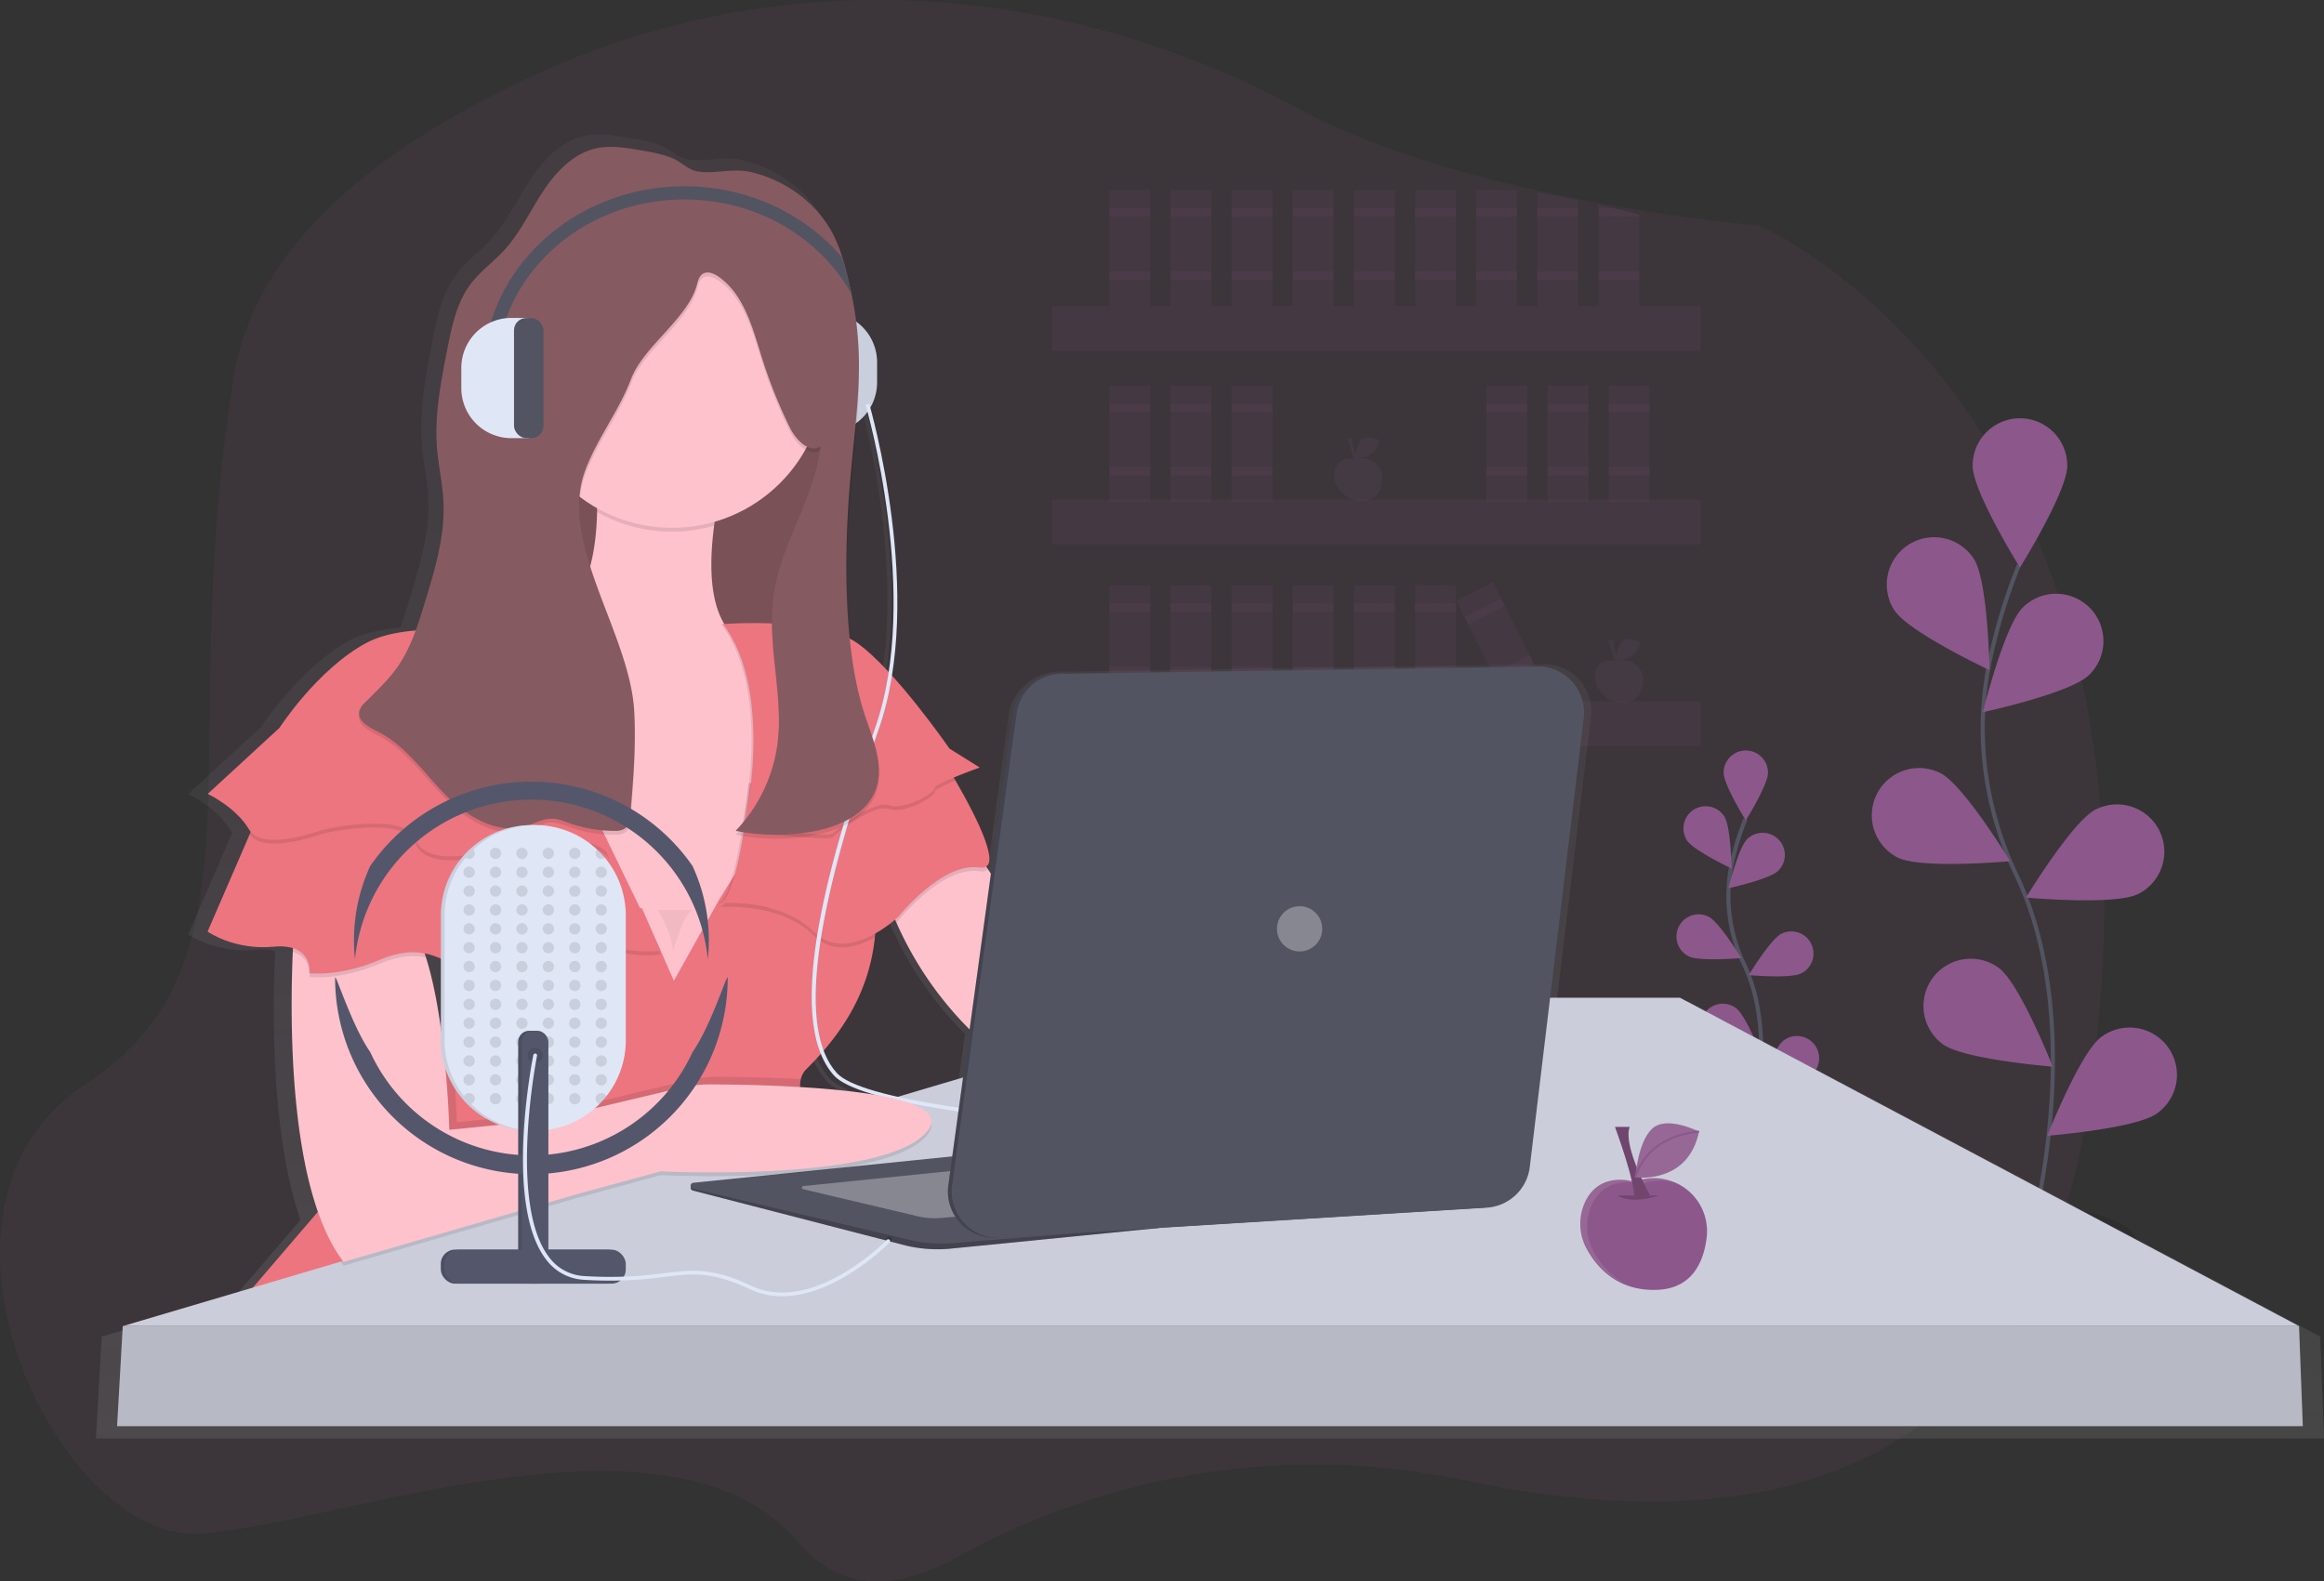 <svg id="310c3e5b-d44f-464b-a9f2-e9edade79978" data-name="Layer 1" xmlns="http://www.w3.org/2000/svg" xmlns:xlink="http://www.w3.org/1999/xlink" width="1140.21" height="776" viewBox="0 0 1140.21 776"><rect x="0" y="0" width="1140.21" height="776" fill="#333333" stroke="none"/><defs><linearGradient id="1dd6dc0b-ad1e-451b-b90e-ab2e972949f2" x1="623.53" y1="767.89" x2="623.53" y2="127.97" gradientUnits="userSpaceOnUse"><stop offset="0" stop-color="gray" stop-opacity="0.25"/><stop offset="0.54" stop-color="gray" stop-opacity="0.12"/><stop offset="1" stop-color="gray" stop-opacity="0.1"/></linearGradient></defs><title>podcast</title><path d="M498.49,826.57c77.07-42.65,165.11-56.28,251.15-38,121.92,25.92,275.15,15.76,304.83-184.21,50.69-341.52-161.73-431.66-161.73-431.66s-141.26-11.83-224.79-56.87c-118.65-64-254.27-72.15-373.52-18-76.26,34.6-139.06,82.78-149.79,148.93-30,185,19.27,286.93-72.9,347.32S58.34,820.27,129,814.53s230.33-68.71,292.55,4.23C443.65,844.63,471.61,841.45,498.49,826.57Z" transform="translate(-29.89 -62)" fill="#8C588B" opacity="0.1"/><rect x="516.27" y="150.21" width="318" height="22" fill="#8C588B" opacity="0.1"/><rect x="516.27" y="245.21" width="318" height="22" fill="#8C588B" opacity="0.1"/><rect x="516.27" y="344.21" width="318" height="22" fill="#8C588B" opacity="0.1"/><rect x="544.27" y="93.21" width="20" height="57" fill="#8C588B" opacity="0.1"/><rect x="544.27" y="102.21" width="20" height="4" fill="#8C588B" opacity="0.1"/><rect x="544.27" y="133.21" width="20" height="4" fill="#8C588B" opacity="0.1"/><rect x="574.27" y="93.21" width="20" height="57" fill="#8C588B" opacity="0.1"/><rect x="574.27" y="102.21" width="20" height="4" fill="#8C588B" opacity="0.1"/><rect x="574.27" y="133.21" width="20" height="4" fill="#8C588B" opacity="0.1"/><rect x="604.27" y="93.21" width="20" height="57" fill="#8C588B" opacity="0.1"/><rect x="604.27" y="102.21" width="20" height="4" fill="#8C588B" opacity="0.1"/><rect x="604.27" y="133.21" width="20" height="4" fill="#8C588B" opacity="0.1"/><rect x="634.27" y="93.21" width="20" height="57" fill="#8C588B" opacity="0.1"/><rect x="634.27" y="102.21" width="20" height="4" fill="#8C588B" opacity="0.1"/><rect x="634.27" y="133.21" width="20" height="4" fill="#8C588B" opacity="0.1"/><rect x="664.27" y="93.21" width="20" height="57" fill="#8C588B" opacity="0.1"/><rect x="664.27" y="102.21" width="20" height="4" fill="#8C588B" opacity="0.1"/><rect x="664.27" y="133.21" width="20" height="4" fill="#8C588B" opacity="0.1"/><rect x="694.27" y="93.21" width="20" height="57" fill="#8C588B" opacity="0.1"/><rect x="694.27" y="102.21" width="20" height="4" fill="#8C588B" opacity="0.1"/><rect x="694.27" y="133.21" width="20" height="4" fill="#8C588B" opacity="0.1"/><rect x="724.27" y="93.21" width="20" height="57" fill="#8C588B" opacity="0.1"/><rect x="724.27" y="102.21" width="20" height="4" fill="#8C588B" opacity="0.1"/><rect x="724.27" y="133.21" width="20" height="4" fill="#8C588B" opacity="0.1"/><rect x="756.16" y="349.21" width="20" height="57" transform="translate(-117.92 321.44) rotate(-26.63)" fill="#8C588B" opacity="0.1"/><rect x="748.32" y="360.07" width="20" height="4" transform="translate(-111.74 316.27) rotate(-26.63)" fill="#8C588B" opacity="0.1"/><rect x="762.21" y="387.78" width="20" height="4" transform="translate(-122.69 325.44) rotate(-26.63)" fill="#8C588B" opacity="0.1"/><rect x="544.27" y="189.21" width="20" height="57" fill="#8C588B" opacity="0.1"/><rect x="544.27" y="198.21" width="20" height="4" fill="#8C588B" opacity="0.1"/><rect x="544.27" y="229.21" width="20" height="4" fill="#8C588B" opacity="0.1"/><rect x="574.27" y="189.21" width="20" height="57" fill="#8C588B" opacity="0.1"/><rect x="574.27" y="198.21" width="20" height="4" fill="#8C588B" opacity="0.1"/><rect x="574.27" y="229.21" width="20" height="4" fill="#8C588B" opacity="0.1"/><rect x="604.27" y="189.21" width="20" height="57" fill="#8C588B" opacity="0.1"/><rect x="604.27" y="198.21" width="20" height="4" fill="#8C588B" opacity="0.1"/><rect x="604.27" y="229.21" width="20" height="4" fill="#8C588B" opacity="0.1"/><rect x="729.27" y="189.21" width="20" height="57" fill="#8C588B" opacity="0.1"/><rect x="729.27" y="198.21" width="20" height="4" fill="#8C588B" opacity="0.1"/><rect x="729.27" y="229.21" width="20" height="4" fill="#8C588B" opacity="0.1"/><rect x="759.27" y="189.21" width="20" height="57" fill="#8C588B" opacity="0.1"/><rect x="759.27" y="198.21" width="20" height="4" fill="#8C588B" opacity="0.1"/><rect x="759.27" y="229.21" width="20" height="4" fill="#8C588B" opacity="0.1"/><rect x="789.27" y="189.21" width="20" height="57" fill="#8C588B" opacity="0.1"/><rect x="789.27" y="198.21" width="20" height="4" fill="#8C588B" opacity="0.1"/><rect x="789.27" y="229.21" width="20" height="4" fill="#8C588B" opacity="0.1"/><rect x="544.27" y="287.21" width="20" height="57" fill="#8C588B" opacity="0.1"/><rect x="544.27" y="296.21" width="20" height="4" fill="#8C588B" opacity="0.1"/><rect x="544.27" y="327.21" width="20" height="4" fill="#8C588B" opacity="0.1"/><rect x="574.27" y="287.21" width="20" height="57" fill="#8C588B" opacity="0.1"/><rect x="574.27" y="296.21" width="20" height="4" fill="#8C588B" opacity="0.1"/><rect x="574.27" y="327.21" width="20" height="4" fill="#8C588B" opacity="0.1"/><rect x="604.27" y="287.21" width="20" height="57" fill="#8C588B" opacity="0.1"/><rect x="604.27" y="296.21" width="20" height="4" fill="#8C588B" opacity="0.1"/><rect x="604.27" y="327.21" width="20" height="4" fill="#8C588B" opacity="0.1"/><rect x="634.27" y="287.21" width="20" height="57" fill="#8C588B" opacity="0.1"/><rect x="634.27" y="296.21" width="20" height="4" fill="#8C588B" opacity="0.1"/><rect x="634.27" y="327.21" width="20" height="4" fill="#8C588B" opacity="0.1"/><rect x="664.27" y="287.21" width="20" height="57" fill="#8C588B" opacity="0.1"/><rect x="664.27" y="296.21" width="20" height="4" fill="#8C588B" opacity="0.1"/><rect x="664.27" y="327.21" width="20" height="4" fill="#8C588B" opacity="0.1"/><rect x="694.27" y="287.21" width="20" height="57" fill="#8C588B" opacity="0.1"/><rect x="694.27" y="296.21" width="20" height="4" fill="#8C588B" opacity="0.1"/><rect x="694.27" y="327.21" width="20" height="4" fill="#8C588B" opacity="0.1"/><path d="M804.16,160.29v51.92h-20V156.48Q794.2,158.25,804.16,160.29Z" transform="translate(-29.89 -62)" fill="#8C588B" opacity="0.1"/><rect x="754.27" y="102.21" width="20" height="4" fill="#8C588B" opacity="0.1"/><rect x="754.27" y="133.21" width="20" height="4" fill="#8C588B" opacity="0.1"/><path d="M834.16,167.23v45h-20V162.43c2.6.57,5.19,1.17,7.78,1.78Q828.08,165.65,834.16,167.23Z" transform="translate(-29.89 -62)" fill="#8C588B" opacity="0.1"/><path d="M834.16,167.23v1h-20v-4h7.78Q828.08,165.65,834.16,167.23Z" transform="translate(-29.89 -62)" fill="#8C588B" opacity="0.1"/><rect x="784.27" y="133.21" width="20" height="4" fill="#8C588B" opacity="0.1"/><g opacity="0.1"><path d="M694.55,287.49s-6.06-2.06-9,3.29a9.75,9.75,0,0,0,.13,9.38c1.92,3.46,5.87,8,13.35,7.56,6.35-.34,8.46-5.18,9-9.69a10,10,0,0,0-13.22-10.66Z" transform="translate(-29.89 -62)" fill="#8C588B"/><path d="M687,300.65a9.75,9.75,0,0,1-.13-9.38c2.92-5.34,9-3.29,9-3.29l.31-.11a9.87,9.87,0,0,1,7.13.16,9.87,9.87,0,0,0-8.41-.8l-.31.11s-6.06-2.06-9,3.29a9.75,9.75,0,0,0,.13,9.38,14.57,14.57,0,0,0,6.86,6.49A15,15,0,0,1,687,300.65Z" transform="translate(-29.89 -62)" fill="#8C588B" opacity="0.1"/><path d="M691.42,290.06s2.25,1.77,7.71,0" transform="translate(-29.89 -62)" fill="#8C588B" opacity="0.2"/><path d="M690.93,277.21s3.85,10.44,3.53,13.17l3.05-.32s-5.14-9.15-3.85-12.85Z" transform="translate(-29.89 -62)" fill="#8C588B"/><path d="M690.93,277.21s3.85,10.44,3.53,13.17l3.05-.32s-5.14-9.15-3.85-12.85Z" transform="translate(-29.89 -62)" fill="#8C588B" opacity="0.2"/><path d="M706.67,278.09s-6.07-3.1-8.78-.54-3.13,9.11-3.13,9.11S704.65,288,706.67,278.09Z" transform="translate(-29.89 -62)" fill="#8C588B"/><path d="M706.67,278.09s-6.07-3.1-8.78-.54-3.13,9.11-3.13,9.11S704.65,288,706.67,278.09Z" transform="translate(-29.89 -62)" fill="#8C588B" opacity="0.1"/><path d="M694.75,286.66s1.59-7.6,11.91-8.58" transform="translate(-29.89 -62)" fill="#8C588B"/></g><g opacity="0.1"><path d="M822.55,386.49s-6.06-2.06-9,3.29a9.75,9.75,0,0,0,.13,9.38c1.92,3.46,5.87,8,13.35,7.56,6.35-.34,8.46-5.18,9-9.69a10,10,0,0,0-13.22-10.66Z" transform="translate(-29.89 -62)" fill="#8C588B"/><path d="M815,399.65a9.75,9.75,0,0,1-.13-9.38c2.92-5.34,9-3.29,9-3.29l.31-.11a9.87,9.87,0,0,1,7.13.16,9.87,9.87,0,0,0-8.41-.8l-.31.11s-6.06-2.06-9,3.29a9.75,9.75,0,0,0,.13,9.38,14.57,14.57,0,0,0,6.86,6.49A15,15,0,0,1,815,399.65Z" transform="translate(-29.89 -62)" fill="#8C588B" opacity="0.1"/><path d="M819.42,389.06s2.25,1.77,7.71,0" transform="translate(-29.89 -62)" fill="#8C588B" opacity="0.2"/><path d="M818.93,376.21s3.85,10.44,3.53,13.17l3.05-.32s-5.14-9.15-3.85-12.85Z" transform="translate(-29.89 -62)" fill="#8C588B"/><path d="M818.93,376.21s3.85,10.44,3.53,13.17l3.05-.32s-5.14-9.15-3.85-12.85Z" transform="translate(-29.89 -62)" fill="#8C588B" opacity="0.2"/><path d="M834.67,377.09s-6.07-3.1-8.78-.54-3.13,9.11-3.13,9.11S832.65,387,834.67,377.09Z" transform="translate(-29.89 -62)" fill="#8C588B"/><path d="M834.67,377.09s-6.07-3.1-8.78-.54-3.13,9.11-3.13,9.11S832.65,387,834.67,377.09Z" transform="translate(-29.89 -62)" fill="#8C588B" opacity="0.1"/><path d="M822.75,385.66s1.59-7.6,11.91-8.58" transform="translate(-29.89 -62)" fill="#8C588B"/></g><ellipse cx="995.02" cy="610.84" rx="54" ry="19.2" opacity="0.1"/><path d="M1024.95,673s30.81-104.59-5.78-181.58c-15.35-32.31-20.45-68.58-13.36-103.64a277.84,277.84,0,0,1,14.67-48.65" transform="translate(-29.89 -62)" fill="none" stroke="#535461" stroke-miterlimit="10" stroke-width="2"/><path d="M997.72,290.47c0,12.82,23.21,50,23.21,50s23.21-37.17,23.21-50a23.21,23.21,0,1,0-46.42,0Z" transform="translate(-29.89 -62)" fill="#8C588B"/><path d="M959.35,361.47c7,10.76,46.65,29.35,46.65,29.35s-.72-43.82-7.69-54.58a23.21,23.21,0,1,0-39,25.23Z" transform="translate(-29.89 -62)" fill="#8C588B"/><path d="M961,482.81c11.45,5.77,55.09,1.78,55.09,1.78s-22.74-37.46-34.19-43.23A23.21,23.21,0,1,0,961,482.81Z" transform="translate(-29.89 -62)" fill="#8C588B"/><path d="M983,574.33c10.31,7.62,54,11.07,54,11.07s-16.08-40.77-26.39-48.39A23.21,23.21,0,1,0,983,574.33Z" transform="translate(-29.89 -62)" fill="#8C588B"/><path d="M1054.74,393.3c-9.19,8.93-52,18.18-52,18.18s10.49-42.55,19.68-51.48a23.21,23.21,0,1,1,32.34,33.3Z" transform="translate(-29.89 -62)" fill="#8C588B"/><path d="M1079,500.66c-11.45,5.77-55.09,1.78-55.09,1.78s22.74-37.46,34.19-43.23a23.21,23.21,0,1,1,20.9,41.45Z" transform="translate(-29.89 -62)" fill="#8C588B"/><path d="M1088.34,608.25c-10.31,7.62-54,11.07-54,11.07s16.08-40.77,26.39-48.39a23.21,23.21,0,1,1,27.6,37.32Z" transform="translate(-29.89 -62)" fill="#8C588B"/><ellipse cx="860.62" cy="555.64" rx="54" ry="19.2" opacity="0.1"/><path d="M888.32,620.37s14.43-49-2.71-85.07a77.4,77.4,0,0,1-6.26-48.56,130.18,130.18,0,0,1,6.88-22.79" transform="translate(-29.89 -62)" fill="none" stroke="#535461" stroke-miterlimit="10" stroke-width="2"/><path d="M875.56,441.15c0,6,10.87,23.42,10.87,23.42s10.87-17.42,10.87-23.42a10.87,10.87,0,0,0-21.75,0Z" transform="translate(-29.89 -62)" fill="#8C588B"/><path d="M857.59,474.41c3.26,5,21.86,13.75,21.86,13.75s-.34-20.53-3.6-25.57a10.87,10.87,0,1,0-18.26,11.82Z" transform="translate(-29.89 -62)" fill="#8C588B"/><path d="M858.37,531.26c5.36,2.7,25.81.84,25.81.84s-10.65-17.55-16-20.26a10.87,10.87,0,1,0-9.79,19.42Z" transform="translate(-29.89 -62)" fill="#8C588B"/><path d="M868.65,574.14c4.83,3.57,25.3,5.19,25.3,5.19s-7.54-19.1-12.36-22.67a10.87,10.87,0,1,0-12.93,17.49Z" transform="translate(-29.89 -62)" fill="#8C588B"/><path d="M902.28,489.33c-4.31,4.18-24.38,8.52-24.38,8.52s4.92-19.94,9.22-24.12a10.87,10.87,0,0,1,15.15,15.6Z" transform="translate(-29.89 -62)" fill="#8C588B"/><path d="M913.67,539.63c-5.36,2.7-25.81.84-25.81.84s10.65-17.55,16-20.26a10.87,10.87,0,0,1,9.79,19.42Z" transform="translate(-29.89 -62)" fill="#8C588B"/><path d="M918,590c-4.83,3.57-25.3,5.19-25.3,5.19s7.54-19.1,12.36-22.67A10.87,10.87,0,1,1,918,590Z" transform="translate(-29.89 -62)" fill="#8C588B"/><path d="M1168.22,717.85,858.58,553.6H793.65l16.8-139.84a23.18,23.18,0,0,0-20.71-25.83L788,388l-.17,0-236.21,3.59A25.49,25.49,0,0,0,525,411.22l-11,80.36-1.59-2.43-.77-1.17c5.81-3.78-5.65-26.25-15.36-43l-.88-1.52c6.16-2.57,13-5,13-5L493.25,429s-13.94-20.18-28.78-36.55c10-62.62-11.12-135-11.37-136l-.56.15A29.9,29.9,0,0,0,457,240.8h0a30,30,0,0,0-10.12-22.48c-.59-5.36-1.44-10.88-2.66-16.69h0c-.22-1-.45-2.11-.7-3.17-1.14-5-2.29-10-3.8-14.9a75,75,0,0,0-3.89-10.21c-7.89-16.67-24.12-28.59-41.9-32.79-9.15-2.16-18.53,1.19-27.07-.41-4.3-.79-8.15-4.92-12.34-6.59-5.31-2.12-11.06-3.11-16.68-4-7-1.17-14.27-2.33-21.24-.81-11.5,2.5-20.27,11.82-26.72,21.66s-11.46,20.74-19.43,29.4c-5.33,5.8-11.89,10.46-16.64,16.74-7,9.24-9.43,21-11.68,32.42-2.78,14.05-5.56,28.3-5.5,42.57,0,3.31.05,6.63.34,9.95.73,8.52,2.67,16.92,3.13,25.45,0,.92.07,1.84.09,2.76-.1,15.61-4.71,31-9.29,46-1.46,4.77-2.94,9.58-4.67,14.28-9.2.78-18,2.62-24.71,6.24C177,389.34,158.13,418.6,158.13,418.6l-35.87,33s14.16,6.61,20.77,17.94a8,8,0,0,0,.81,1.13l-.52,1.2-21.06,48.64s13.22,9.44,33,7.55a24.56,24.56,0,0,1,9.6.7c0,.6-.06,1.21-.08,1.85-1.21,27.83-1.85,88.81,12.55,130l-32.54,38-65,19.25-2.83,50H1170.11ZM230.73,531.4a39.82,39.82,0,0,1,8.11,2.58v34.76c-1.72-12.28-4.11-24.86-7.44-35.32C231.19,532.74,231,532.07,230.73,531.4Zm187.69,66.89q0-.18,0-.36a17.74,17.74,0,0,1,.49-3.6,10.18,10.18,0,0,1,2.61-4.86c2.41-2.41,4.9-5,7.39-7.81a36.39,36.39,0,0,0,6.54,10.81c3.2,3.57,10.35,6.78,20.39,9.68A367.91,367.91,0,0,0,418.42,598.29Zm81.61-4.8-32.68,9.67c-15.45-3.46-26.44-7.42-30.51-12A35,35,0,0,1,430.32,580c11.66-13.52,23-31.71,25.6-56.55.07-.65.12-1.32.18-2a65.1,65.1,0,0,0,10-7l.59,1.38a175.9,175.9,0,0,0,36.65,53.58ZM451.59,258.06c2.57,9.27,20,74.9,11.26,132.61-5.44-5.86-10.93-11.1-15.85-14.55a30.78,30.78,0,0,0-3.65-2.17c-1.09-10.58-1.59-21.55-1.67-32.42.1-13.46.9-26.81,2-39.51,1.19-13.46,2.59-26.3,3.46-38.93A30.21,30.21,0,0,0,451.59,258.06Z" transform="translate(-29.89 -62)" fill="url(#1dd6dc0b-ad1e-451b-b90e-ab2e972949f2)"/><path d="M451.68,215.27h8.53a0,0,0,0,1,0,0v59a0,0,0,0,1,0,0h-8.53a24.56,24.56,0,0,1-24.56-24.56v-9.82A24.56,24.56,0,0,1,451.68,215.27Z" transform="translate(857.43 427.49) rotate(-180)" fill="#dfe6f5"/><rect x="419.88" y="215.27" width="14.48" height="58.95" rx="6.03" ry="6.03" transform="translate(824.34 427.49) rotate(-180)" fill="#535461"/><g opacity="0.1"><path d="M451.68,215.27h8.53a0,0,0,0,1,0,0v59a0,0,0,0,1,0,0h-8.53a24.56,24.56,0,0,1-24.56-24.56v-9.82A24.56,24.56,0,0,1,451.68,215.27Z" transform="translate(857.43 427.49) rotate(-180)"/><rect x="419.88" y="215.27" width="14.48" height="58.95" rx="6.03" ry="6.03" transform="translate(824.34 427.49) rotate(-180)"/></g><rect x="260.72" y="184.45" width="149.09" height="154.65" fill="#865a61"/><rect x="260.72" y="163.15" width="149.09" height="154.65" opacity="0.1"/><path d="M434.61,374.71l-9,65.4-4.24,30.74-1.56,11.29-13.07,25.48-24,46.76-46.3,5.56L255,445.09S212.36,363.6,277.19,371c36.35,4.16,45-28.38,45.65-57.77a218.52,218.52,0,0,0-4-44.1l64.82,31.49q-2.26,10.53-3.4,19.35c-3.16,24.06-.54,39.06,4.94,48.15C399.79,392.33,434.61,374.71,434.61,374.71Z" transform="translate(-29.89 -62)" fill="#fdc2cc"/><path d="M383.68,300.63q-2.26,10.53-3.4,19.35a75.41,75.41,0,0,1-20.68,2.88,74.64,74.64,0,0,1-36.76-9.61,218.52,218.52,0,0,0-4-44.1Z" transform="translate(-29.89 -62)" opacity="0.1"/><circle cx="329.71" cy="183.99" r="75.01" fill="#fdc2cc"/><path d="M459.62,672.9,151.24,697l50-58.34c53.65-32.78,53.19-77.84,46.06-105.79a108.76,108.76,0,0,0-9.95-25.71l106.59.5h.9l8.76,19.91.4.9,6.52,14.81,22.22-39.82L390.47,491l4.32-7s63.9-14.82,64.82,23.15a101.5,101.5,0,0,1-.51,13.06c-3.18,30.56-19.9,50.88-33.75,64.73C409.61,600.67,459.62,672.9,459.62,672.9Z" transform="translate(-29.89 -62)" fill="#ec7580"/><path d="M422.79,591.54c-2.26,9,3.44,24.47,11,39.66-36.25,3.9-76,1.87-76,1.87L317,644.19,202.18,677.53c-5-6.47-9-14.6-12.31-23.76l11.38-13.28c35.81-21.88,47.51-49.23,49.22-73.31a103,103,0,0,0-3.16-32.49A108.76,108.76,0,0,0,237.37,509l106.59.5h.9l8.76,19.91.4.9,6.52,14.81,22.22-39.82,7.71-12.46,4.32-7S458.69,471,459.62,509a101.5,101.5,0,0,1-.51,13.06c-3.18,30.56-19.9,50.88-33.75,64.73A10,10,0,0,0,422.79,591.54Z" transform="translate(-29.89 -62)" fill="#ec7580"/><path d="M663.35,639.56c-1.85,22.22-55.56-7.41-55.56-7.41s-16.67-5.56-73.16-41.67a172.48,172.48,0,0,1-65-75.89,109,109,0,0,1-5.41-14.86L503.14,471l11.35,17.35L552.22,546l55.56,37S665.2,617.34,663.35,639.56Z" transform="translate(-29.89 -62)" fill="#fdc2cc"/><polygon points="1127.96 650.72 60.23 650.72 167.12 619.09 434.34 540.01 604.74 489.58 824.22 489.58 1127.96 650.72" fill="#cbcdda"/><polygon points="60.23 650.72 57.45 699.8 1129.81 699.8 1127.96 650.72 60.23 650.72" fill="#cbcdda"/><polygon points="60.23 650.72 57.45 699.8 1129.81 699.8 1127.96 650.72 60.23 650.72" opacity="0.1"/><path d="M370.05,643.31l225.69-23.19,2.78,44.45L495.36,674.8a67.38,67.38,0,0,1-21.22-1.65L369.86,646.21A1.48,1.48,0,0,1,370.05,643.31Z" transform="translate(-29.89 -62)" fill="#535461"/><path d="M370.05,643.31l225.69-23.19,2.78,44.45L495.36,674.8a67.38,67.38,0,0,1-21.22-1.65L369.86,646.21A1.48,1.48,0,0,1,370.05,643.31Z" transform="translate(-29.89 -62)" opacity="0.2"/><path d="M370.05,642.38,597.6,619.19l2.78,44.45L497.21,672A67.38,67.38,0,0,1,476,670.38L369.86,645.29A1.48,1.48,0,0,1,370.05,642.38Z" transform="translate(-29.89 -62)" fill="#535461"/><path d="M424,644l120.32-12.26,1.47,23.5-54.55,4.43a35.63,35.63,0,0,1-11.22-.87l-56.12-13.27A.78.78,0,0,1,424,644Z" transform="translate(-29.89 -62)" fill="#fff" opacity="0.3"/><path d="M514.49,488.37c-.73,1-2,1.45-3.94,1.17-18.52-2.78-39.82,24.08-39.82,24.08s-.38.36-1.07,1a109,109,0,0,1-5.41-14.86L503.14,471Z" transform="translate(-29.89 -62)" opacity="0.1"/><path d="M459.11,522c-8.71,4.85-20.7,8.33-30.05-1-16.15-16.15-44.46-14-46.22-13.9,2.89-.4,5.45-6.34,7.63-14.3l4.32-7S458.69,471,459.62,509A101.5,101.5,0,0,1,459.11,522Z" transform="translate(-29.89 -62)" opacity="0.1"/><path d="M425.59,440.11l-5.8,42-13.07,25.48a79.68,79.68,0,0,0-24.82-2.33c9.21-1.27,15.16-58.82,15.16-58.82l.53-.12Z" transform="translate(-29.89 -62)" opacity="0.1"/><path d="M510.55,487.69c-18.52-2.78-39.82,24.08-39.82,24.08s-25,24.08-41.67,7.41c-16.15-16.15-44.46-14-46.22-13.9C392.05,504,398,446.45,398,446.45l.53-.12,88.87-19.76s5.3,8.12,11.28,18.46C509.47,463.66,522.47,489.48,510.55,487.69Z" transform="translate(-29.89 -62)" fill="#ec7580"/><path d="M488.32,450.65c.93,1.85-14.82,11.11-22.22,8.33s-25.93,12-27.78,13.89-43.52-2.78-43.52-2.78a195.82,195.82,0,0,0,3.73-23.76l88.87-19.76s5.3,8.12,11.28,18.46C493.15,447.3,487.87,449.74,488.32,450.65Z" transform="translate(-29.89 -62)" opacity="0.1"/><path d="M434.61,374.71l-9,65.4-4.24,30.74c-12.42-.93-27.48-2.6-27.48-2.6s15.74-65.75-10.19-100c0,0,.55,0,1.54-.1C399.79,392.33,434.61,374.71,434.61,374.71Z" transform="translate(-29.89 -62)" opacity="0.1"/><path d="M384.61,368.23s47.23-3.7,65.75,9.26,45.38,51.86,45.38,51.86l14.82,9.26s-23.15,8.33-22.22,10.19-14.82,11.11-22.22,8.33-25.93,12-27.78,13.89-43.52-2.78-43.52-2.78S410.54,402.49,384.61,368.23Z" transform="translate(-29.89 -62)" fill="#ec7580"/><path d="M725.83,623.35c-10.72-.26-262.75-6.8-286.81-33.64-25.62-28.58-.75-110.93,20.19-170.39,22.79-64.73-4.38-157.68-4.65-158.74l1.79-.47c.28,1.07,27.59,94.56,4.61,159.82-32.57,92.51-39.3,147.64-20.56,168.54,23.54,26.25,282.86,33,285.48,33Z" transform="translate(-29.89 -62)" fill="#dfe6f5"/><path d="M551.59,392.61l233.14-3.54A22.74,22.74,0,0,1,805,414.41l-26.45,220.2a22.74,22.74,0,0,1-21.21,20L519.05,669.36a22.74,22.74,0,0,1-23.86-26l31.64-231.42A22.74,22.74,0,0,1,551.59,392.61Z" transform="translate(-29.89 -62)" fill="#535461"/><path d="M551.59,392.61l233.14-3.54A22.74,22.74,0,0,1,805,414.41l-26.45,220.2a22.74,22.74,0,0,1-21.21,20L519.05,669.36a22.74,22.74,0,0,1-23.86-26l31.64-231.42A22.74,22.74,0,0,1,551.59,392.61Z" transform="translate(-29.89 -62)" opacity="0.2"/><path d="M553.44,392.61l233.14-3.54a22.74,22.74,0,0,1,20.31,25.34l-26.45,220.2a22.74,22.74,0,0,1-21.21,20L520.91,669.36a22.74,22.74,0,0,1-23.86-26l31.64-231.42A22.74,22.74,0,0,1,553.44,392.61Z" transform="translate(-29.89 -62)" fill="#535461"/><circle cx="637.62" cy="455.78" r="11.11" fill="#fff" opacity="0.3"/><path d="M433.79,631.21c-36.25,3.9-76,1.87-76,1.87L317,644.19,202.18,677.53c-5-6.47-9-14.6-12.31-23.76l11.38-13.28c35.81-21.88,47.51-49.23,49.22-73.31,3.06,23.95,3.57,45.52,3.57,45.52l46.3-4.63,67.27-16a60.74,60.74,0,0,1,14.14-1.65c8.76,0,24.35.19,41,1.09C420.53,600.52,426.23,616,433.79,631.21Z" transform="translate(-29.89 -62)" opacity="0.1"/><path d="M484.62,619.19c-21.3,25-130.57,19.45-130.57,19.45L313.3,649.75,198.47,683.08c-.5-.65-1-1.31-1.46-2L464.24,602C481.3,605.44,491.77,610.8,484.62,619.19Z" transform="translate(-29.89 -62)" opacity="0.1"/><path d="M484.62,617.34c-21.3,25-130.57,19.45-130.57,19.45L313.3,647.89,198.47,681.23c-27-35-26.4-118.41-24.93-152.15.4-9.06.85-14.54.85-14.54s38.89-24.08,56.49,0c3.14,4.29,5.77,10.29,8,17.25,10.21,32.09,11.46,84.61,11.46,84.61l46.3-4.63,67.27-16a60.78,60.78,0,0,1,14.15-1.65C405.94,594.2,502.9,595.88,484.62,617.34Z" transform="translate(-29.89 -62)" fill="#fdc2cc"/><path d="M238.87,531.8c-5.91-1.28-13.08-1-22.8,3.12-19.45,8.33-34.26,6.48-34.26,6.48s1.19-9.45-8.26-12.32c.4-9.06.85-14.54.85-14.54s38.89-24.08,56.49,0C234,518.83,236.65,524.83,238.87,531.8Z" transform="translate(-29.89 -62)" opacity="0.1"/><path d="M354,530.29h0c-.62.13-8.95,1.7-25-1.86-16.67-3.7-23.15,3.7-32.41,7.41S263.3,541.4,254,537.7c-2.19-.88-4.39-2-6.72-3A108.76,108.76,0,0,0,237.37,509l106.59.5,9.66,19.91Z" transform="translate(-29.89 -62)" opacity="0.1"/><path d="M354,528.44s-8.33,1.85-25-1.85-23.15,3.7-32.41,7.41-33.34,5.56-42.6,1.85-18.52-11.11-38-2.78-34.26,6.48-34.26,6.48,1.85-14.82-17.59-13-32.41-7.41-32.41-7.41l20.66-47.72,6.2-14.33L313.53,446.5l.74,0Z" transform="translate(-29.89 -62)" fill="#ec7580"/><path d="M329,484c-10.19-16.67-63.9-1.85-63.9-1.85s-25.93,7.41-31.49-6.48S188.29,471,188.29,471s-28.85,10.82-35.83.44l6.2-14.33L313.53,446.5Z" transform="translate(-29.89 -62)" opacity="0.1"/><path d="M284.59,374.71s-50.93-10.19-75,2.78S167,419.16,167,419.16L131.8,451.57s13.89,6.48,20.37,17.59,36.12,0,36.12,0,39.82-9.26,45.38,4.63,31.49,6.48,31.49,6.48,53.71-14.82,63.9,1.85Z" transform="translate(-29.89 -62)" fill="#ec7580"/><path d="M343.3,137.43c-6.9-1.16-14-2.29-20.84-.8-11.28,2.45-19.88,11.6-26.21,21.24S285,178.21,277.19,186.7c-5.23,5.69-11.66,10.26-16.32,16.42-6.86,9.07-9.25,20.64-11.46,31.8-3.24,16.38-6.49,33-5.06,49.67.72,8.36,2.62,16.59,3.07,25,.91,16.89-4.08,33.47-9,49.65-3.41,11.18-6.93,22.57-13.67,32.12-4.47,6.33-10.2,11.63-15.66,17.12a9.61,9.61,0,0,0-2.87,4.21c-1.18,4.78,4.59,8,9,10.16,13.49,6.73,22.34,19.86,32.83,30.68s25.5,20.11,39.93,15.77c4.28-1.29,8.34-3.74,12.8-3.66,3,.05,5.88,1.27,8.73,2.27a65.53,65.53,0,0,0,22.07,3.7,8.53,8.53,0,0,0,4.79-1c2.23-1.51,2.66-4.55,2.88-7.23,1.41-16.82,2.81-33.7,1.86-50.55-2.15-38.16-37.41-82.3-24-118.11,5.83-15.62,16.49-29.06,22.39-44.65,6.22-16.43,28.15-29.77,32.5-46.8.49-1.92,1.16-4,2.84-5,2.31-1.42,5.32-.18,7.55,1.36,12.62,8.7,16.73,25.06,21.32,39.68a245.14,245.14,0,0,0,13.71,34.34c3,6,9.44,12.95,15.08,9.31-2.84,25.28-19.24,47.36-22.95,72.52-3.62,24.52,5.15,49.58,1.75,74.12a76,76,0,0,1-20.45,42,101.68,101.68,0,0,0,37.83.34c12.69-2.29,26.27-8.3,30.85-20.36,5-13.27-2.73-27.51-6.66-41.15-9.43-32.79-8.7-71.57-5.71-105.56,3.08-34.95,7.7-65.55-.13-99.75-1.92-8.39-3.87-16.85-7.55-24.63-7.74-16.35-23.66-28.05-41.11-32.17-9-2.12-18.18,1.17-26.56-.39-4.22-.79-8-4.83-12.1-6.47C354.45,139.31,348.81,138.35,343.3,137.43Z" transform="translate(-29.89 -62)" opacity="0.1"/><path d="M459.48,449.66c-4.58,12.06-18.16,18.07-30.86,20.36a101.89,101.89,0,0,1-37.83-.34,76.06,76.06,0,0,0,20.45-42c3.41-24.55-5.36-49.61-1.75-74.12,3.71-25.17,20.11-47.25,22.95-72.53-5.64,3.64-12.13-3.28-15.09-9.31a245.69,245.69,0,0,1-13.71-34.34c-4.59-14.62-8.7-31-21.32-39.68-2.23-1.54-5.24-2.78-7.55-1.35-1.69,1-2.35,3.11-2.84,5-4.34,17-26.28,30.36-32.49,46.79-5.91,15.59-16.57,29-22.4,44.65-13.36,35.8,21.9,79.94,24,118.1.94,16.85-.46,33.74-1.86,50.55-.23,2.69-.66,5.73-2.89,7.24a8.51,8.51,0,0,1-4.78,1A65.31,65.31,0,0,1,309.5,466c-2.85-1-5.71-2.22-8.73-2.27-4.46-.07-8.52,2.38-12.8,3.66-14.43,4.34-29.45-4.95-39.93-15.77S228.68,427.69,215.2,421c-4.41-2.2-10.18-5.38-9-10.17a9.68,9.68,0,0,1,2.87-4.2c5.46-5.49,11.2-10.8,15.67-17.12,6.74-9.55,10.25-20.94,13.67-32.12,4.94-16.18,9.93-32.76,9-49.65-.44-8.37-2.34-16.6-3.07-25-1.44-16.64,1.82-33.28,5.06-49.66,2.2-11.16,4.59-22.73,11.46-31.8,4.67-6.16,11.09-10.73,16.33-16.42,7.82-8.49,12.72-19.19,19.06-28.84s14.94-18.79,26.22-21.24c6.83-1.49,13.94-.35,20.84.8,5.51.93,11.15,1.89,16.36,4,4.11,1.64,7.89,5.69,12.1,6.46,8.38,1.57,17.59-1.72,26.56.4,17.45,4.11,33.37,15.81,41.11,32.16a73.61,73.61,0,0,1,3.82,10c1.48,4.8,2.61,9.71,3.73,14.61.24,1,.47,2.08.69,3.11h0c6.85,32.56,2.43,56.27-.56,90.14s-3.72,79.25,5.7,112C456.75,422.14,464.52,436.39,459.48,449.66Z" transform="translate(-29.89 -62)" fill="#865a61"/><path d="M352.66,508.53s7.41,12,7.41,20.37c0,0,5.56-20.37,10.19-20.37" transform="translate(-29.89 -62)" opacity="0.05"/><path d="M335.06,511.3v61.12a44.25,44.25,0,0,1-9.54,27.51,45.65,45.65,0,0,1-3.39,3.82,44.45,44.45,0,0,1-63,0,45.66,45.66,0,0,1-3.39-3.82,44.25,44.25,0,0,1-9.54-27.51V511.3a44.21,44.21,0,0,1,10.27-28.42,42.24,42.24,0,0,1,3.81-4,44.41,44.41,0,0,1,60.75,0c.36.32.71.67,1.06,1,1,1,1.87,2,2.75,3A44.21,44.21,0,0,1,335.06,511.3Z" transform="translate(-29.89 -62)" fill="#dfe6f5"/><path d="M335.06,511.3v61.12a44.25,44.25,0,0,1-9.54,27.51,45.65,45.65,0,0,1-3.39,3.82,44.45,44.45,0,0,1-63,0,45.66,45.66,0,0,1-3.39-3.82,44.25,44.25,0,0,1-9.54-27.51V511.3a44.21,44.21,0,0,1,10.27-28.42,42.24,42.24,0,0,1,3.81-4,44.41,44.41,0,0,1,60.75,0c.36.32.71.67,1.06,1,1,1,1.87,2,2.75,3A44.21,44.21,0,0,1,335.06,511.3Z" transform="translate(-29.89 -62)" opacity="0.1"/><path d="M336.92,511.3v61.12a44.25,44.25,0,0,1-9.54,27.51,45.65,45.65,0,0,1-3.39,3.82,44.45,44.45,0,0,1-63,0,45.66,45.66,0,0,1-3.39-3.82A44.25,44.25,0,0,1,248,572.42V511.3a44.21,44.21,0,0,1,10.27-28.42,42.24,42.24,0,0,1,3.81-4,44.41,44.41,0,0,1,60.75,0c.36.32.71.67,1.06,1,1,1,1.87,2,2.75,3A44.21,44.21,0,0,1,336.92,511.3Z" transform="translate(-29.89 -62)" fill="#dfe6f5"/><circle cx="243.12" cy="418.74" r="2.78" opacity="0.1"/><circle cx="243.12" cy="428" r="2.78" opacity="0.1"/><circle cx="243.12" cy="437.26" r="2.78" opacity="0.1"/><circle cx="243.12" cy="446.52" r="2.78" opacity="0.1"/><circle cx="243.12" cy="455.78" r="2.78" opacity="0.1"/><circle cx="243.12" cy="465.04" r="2.78" opacity="0.1"/><circle cx="243.12" cy="474.3" r="2.78" opacity="0.1"/><circle cx="243.12" cy="483.57" r="2.78" opacity="0.1"/><circle cx="243.12" cy="492.83" r="2.78" opacity="0.1"/><circle cx="243.12" cy="502.09" r="2.78" opacity="0.1"/><circle cx="243.12" cy="511.35" r="2.78" opacity="0.1"/><circle cx="243.12" cy="520.61" r="2.78" opacity="0.1"/><circle cx="243.12" cy="529.87" r="2.78" opacity="0.1"/><circle cx="243.12" cy="539.13" r="2.78" opacity="0.1"/><path d="M262.83,480.74a2.78,2.78,0,0,1-4.55,2.14,42.24,42.24,0,0,1,3.81-4A2.72,2.72,0,0,1,262.83,480.74Z" transform="translate(-29.89 -62)" opacity="0.1"/><circle cx="230.16" cy="428" r="2.78" opacity="0.1"/><circle cx="230.16" cy="437.26" r="2.78" opacity="0.1"/><circle cx="230.16" cy="446.52" r="2.78" opacity="0.1"/><circle cx="230.16" cy="455.78" r="2.78" opacity="0.1"/><circle cx="230.16" cy="465.04" r="2.78" opacity="0.1"/><circle cx="230.16" cy="474.3" r="2.78" opacity="0.1"/><circle cx="230.16" cy="483.57" r="2.78" opacity="0.1"/><circle cx="230.16" cy="492.83" r="2.78" opacity="0.1"/><circle cx="230.16" cy="502.09" r="2.78" opacity="0.1"/><circle cx="230.16" cy="511.35" r="2.78" opacity="0.1"/><circle cx="230.16" cy="520.61" r="2.78" opacity="0.1"/><circle cx="230.16" cy="529.87" r="2.78" opacity="0.1"/><path d="M262.83,601.13a2.77,2.77,0,0,1-1.89,2.63,45.66,45.66,0,0,1-3.39-3.82,2.77,2.77,0,0,1,5.28,1.19Z" transform="translate(-29.89 -62)" opacity="0.1"/><circle cx="256.09" cy="418.74" r="2.78" opacity="0.1"/><circle cx="256.09" cy="428" r="2.78" opacity="0.1"/><circle cx="256.09" cy="437.26" r="2.78" opacity="0.1"/><circle cx="256.09" cy="446.52" r="2.78" opacity="0.1"/><circle cx="256.09" cy="455.78" r="2.78" opacity="0.1"/><circle cx="256.09" cy="465.04" r="2.78" opacity="0.1"/><circle cx="256.09" cy="474.3" r="2.78" opacity="0.1"/><circle cx="256.09" cy="483.57" r="2.78" opacity="0.1"/><circle cx="256.09" cy="492.83" r="2.78" opacity="0.1"/><circle cx="256.09" cy="502.09" r="2.78" opacity="0.1"/><circle cx="256.09" cy="511.35" r="2.78" opacity="0.1"/><circle cx="256.09" cy="520.61" r="2.78" opacity="0.1"/><circle cx="256.09" cy="529.87" r="2.78" opacity="0.1"/><circle cx="256.09" cy="539.13" r="2.78" opacity="0.1"/><circle cx="269.05" cy="418.74" r="2.78" opacity="0.1"/><circle cx="269.05" cy="428" r="2.78" opacity="0.1"/><circle cx="269.05" cy="437.26" r="2.78" opacity="0.1"/><circle cx="269.05" cy="446.52" r="2.78" opacity="0.1"/><circle cx="269.05" cy="455.78" r="2.78" opacity="0.1"/><circle cx="269.05" cy="465.04" r="2.78" opacity="0.1"/><circle cx="269.05" cy="474.3" r="2.78" opacity="0.1"/><circle cx="269.05" cy="483.57" r="2.78" opacity="0.1"/><circle cx="269.05" cy="492.83" r="2.78" opacity="0.1"/><circle cx="269.05" cy="502.09" r="2.78" opacity="0.1"/><circle cx="269.05" cy="511.35" r="2.78" opacity="0.1"/><circle cx="269.05" cy="520.61" r="2.78" opacity="0.1"/><circle cx="269.05" cy="529.87" r="2.78" opacity="0.1"/><circle cx="269.05" cy="539.13" r="2.78" opacity="0.1"/><circle cx="282.02" cy="418.74" r="2.78" opacity="0.1"/><circle cx="282.02" cy="428" r="2.78" opacity="0.1"/><circle cx="282.02" cy="437.26" r="2.78" opacity="0.1"/><circle cx="282.02" cy="446.52" r="2.78" opacity="0.1"/><circle cx="282.02" cy="455.78" r="2.78" opacity="0.1"/><circle cx="282.02" cy="465.04" r="2.78" opacity="0.1"/><circle cx="282.02" cy="474.3" r="2.78" opacity="0.1"/><circle cx="282.02" cy="483.57" r="2.78" opacity="0.1"/><circle cx="282.02" cy="492.83" r="2.78" opacity="0.1"/><circle cx="282.02" cy="502.09" r="2.78" opacity="0.1"/><circle cx="282.02" cy="511.35" r="2.78" opacity="0.1"/><circle cx="282.02" cy="520.61" r="2.78" opacity="0.1"/><circle cx="282.02" cy="529.87" r="2.78" opacity="0.1"/><circle cx="282.02" cy="539.13" r="2.78" opacity="0.1"/><path d="M326.65,482.88a2.78,2.78,0,0,1-4.55-2.14,2.72,2.72,0,0,1,.74-1.88c.36.32.71.67,1.06,1C324.86,480.84,325.77,481.84,326.65,482.88Z" transform="translate(-29.89 -62)" opacity="0.1"/><circle cx="294.98" cy="428" r="2.78" opacity="0.1"/><circle cx="294.98" cy="437.26" r="2.78" opacity="0.1"/><circle cx="294.98" cy="446.52" r="2.78" opacity="0.1"/><circle cx="294.98" cy="455.78" r="2.78" opacity="0.1"/><circle cx="294.98" cy="465.04" r="2.78" opacity="0.1"/><circle cx="294.98" cy="474.3" r="2.78" opacity="0.1"/><circle cx="294.98" cy="483.57" r="2.78" opacity="0.1"/><circle cx="294.98" cy="492.83" r="2.78" opacity="0.1"/><circle cx="294.98" cy="502.09" r="2.78" opacity="0.1"/><circle cx="294.98" cy="511.35" r="2.78" opacity="0.1"/><circle cx="294.98" cy="520.61" r="2.78" opacity="0.1"/><circle cx="294.98" cy="529.87" r="2.78" opacity="0.1"/><path d="M327.38,599.93a45.65,45.65,0,0,1-3.39,3.82,2.78,2.78,0,1,1,3.39-3.82Z" transform="translate(-29.89 -62)" opacity="0.1"/><rect x="254.24" y="505.79" width="12.96" height="124.09" rx="5.4" ry="5.4" fill="#54576b"/><rect x="216.27" y="613.21" width="88.9" height="16.67" rx="6.95" ry="6.95" fill="#54576b"/><rect x="254.24" y="505.79" width="12.96" height="124.09" rx="5.4" ry="5.4" opacity="0.1"/><rect x="216.27" y="613.21" width="88.9" height="16.67" rx="6.95" ry="6.95" opacity="0.1"/><rect x="256.09" y="505.79" width="12.96" height="124.09" rx="5.4" ry="5.4" fill="#54576b"/><rect x="218.12" y="613.21" width="88.9" height="16.67" rx="6.95" ry="6.95" fill="#54576b"/><path d="M369.66,578.29a87,87,0,0,1-158.1,0c-9.21-13.21-17.26-39.55-17.26-36.42a96.31,96.31,0,1,0,192.62,0C386.92,538.74,378.87,565.08,369.66,578.29Z" transform="translate(-29.89 -62)" fill="#54576b"/><path d="M290.61,445.55a96.27,96.27,0,0,0-79.05,41.36,86.53,86.53,0,0,0-8,36.42,87.62,87.62,0,0,0,.49,9.26,87,87,0,0,1,173.11,0,87.6,87.6,0,0,0,.49-9.26,86.53,86.53,0,0,0-8-36.42A96.27,96.27,0,0,0,290.61,445.55Z" transform="translate(-29.89 -62)" fill="#54576b"/><circle cx="262.57" cy="517.83" r="3.7" opacity="0.1"/><circle cx="436.2" cy="608.12" r="1.39" opacity="0.2"/><path d="M413.65,698.08a37.16,37.16,0,0,1-16-3.51c-18.66-8.78-27.86-7.67-41.78-6A196.08,196.08,0,0,1,316.49,690a24.65,24.65,0,0,1-18.7-10c-20.64-26.8-6.83-97.36-6.23-100.35a.93.93,0,0,1,1.82.36c-.14.72-14.25,72.72,5.88,98.85a22.87,22.87,0,0,0,17.35,9.31,194.08,194.08,0,0,0,39-1.43c14.24-1.72,23.65-2.86,42.79,6.15,30.53,14.37,66.31-22.18,66.66-22.55a.93.93,0,0,1,1.33,1.29C466.12,671.95,440.53,698.08,413.65,698.08Z" transform="translate(-29.89 -62)" fill="#dfe6f5"/><path d="M447.67,206.31c-15.29-27.55-46.33-46.44-82-46.44-50.8,0-92.14,38.22-92.14,85.2H267c0-50.55,44.25-91.68,98.62-91.68,31.48,0,59.56,13.78,77.63,35.2,1.48,4.8,2.61,9.71,3.73,14.61C447.23,204.25,447.46,205.28,447.67,206.31Z" transform="translate(-29.89 -62)" fill="#535461"/><path d="M250.89,156h8.53a0,0,0,0,1,0,0v59a0,0,0,0,1,0,0h-8.53a24.56,24.56,0,0,1-24.56-24.56v-9.82A24.56,24.56,0,0,1,250.89,156Z" fill="#dfe6f5"/><rect x="252.18" y="156.05" width="14.48" height="58.95" rx="6.03" ry="6.03" fill="#535461"/><path d="M831.72,641.91s-15.88-5.38-23.52,8.61a25.52,25.52,0,0,0,.34,24.57c5,9.07,15.36,20.85,35,19.8,16.62-.89,22.15-13.57,23.65-25.37a26.06,26.06,0,0,0-34.61-27.9Z" transform="translate(-29.89 -62)" fill="#8C588B"/><path d="M811.9,676.35a25.52,25.52,0,0,1-.34-24.57c7.64-14,23.52-8.61,23.52-8.61l.81-.29a25.83,25.83,0,0,1,18.66.42,25.84,25.84,0,0,0-22-2.1l-.81.29s-15.88-5.38-23.52,8.61a25.52,25.52,0,0,0,.34,24.57c3.31,6,8.92,13.11,18,17A39.35,39.35,0,0,1,811.9,676.35Z" transform="translate(-29.89 -62)" fill="#fff" opacity="0.1"/><path d="M823.52,648.64s5.89,4.63,20.18,0" transform="translate(-29.89 -62)" opacity="0.2"/><path d="M822.26,615s10.09,27.33,9.25,34.48l8-.84S826,624.67,829.41,615Z" transform="translate(-29.89 -62)" fill="#8C588B"/><path d="M822.26,615s10.09,27.33,9.25,34.48l8-.84S826,624.67,829.41,615Z" transform="translate(-29.89 -62)" opacity="0.2"/><path d="M863.45,617.28s-15.88-8.12-23-1.41-8.2,23.86-8.2,23.86S858.16,643.3,863.45,617.28Z" transform="translate(-29.89 -62)" fill="#8C588B"/><path d="M863.45,617.28s-15.88-8.12-23-1.41-8.2,23.86-8.2,23.86S858.16,643.3,863.45,617.28Z" transform="translate(-29.89 -62)" fill="#fff" opacity="0.1"/><path d="M832.26,639.73s4.17-19.91,31.19-22.45" transform="translate(-29.89 -62)" fill="none" stroke="#8C588B" stroke-miterlimit="10"/></svg>